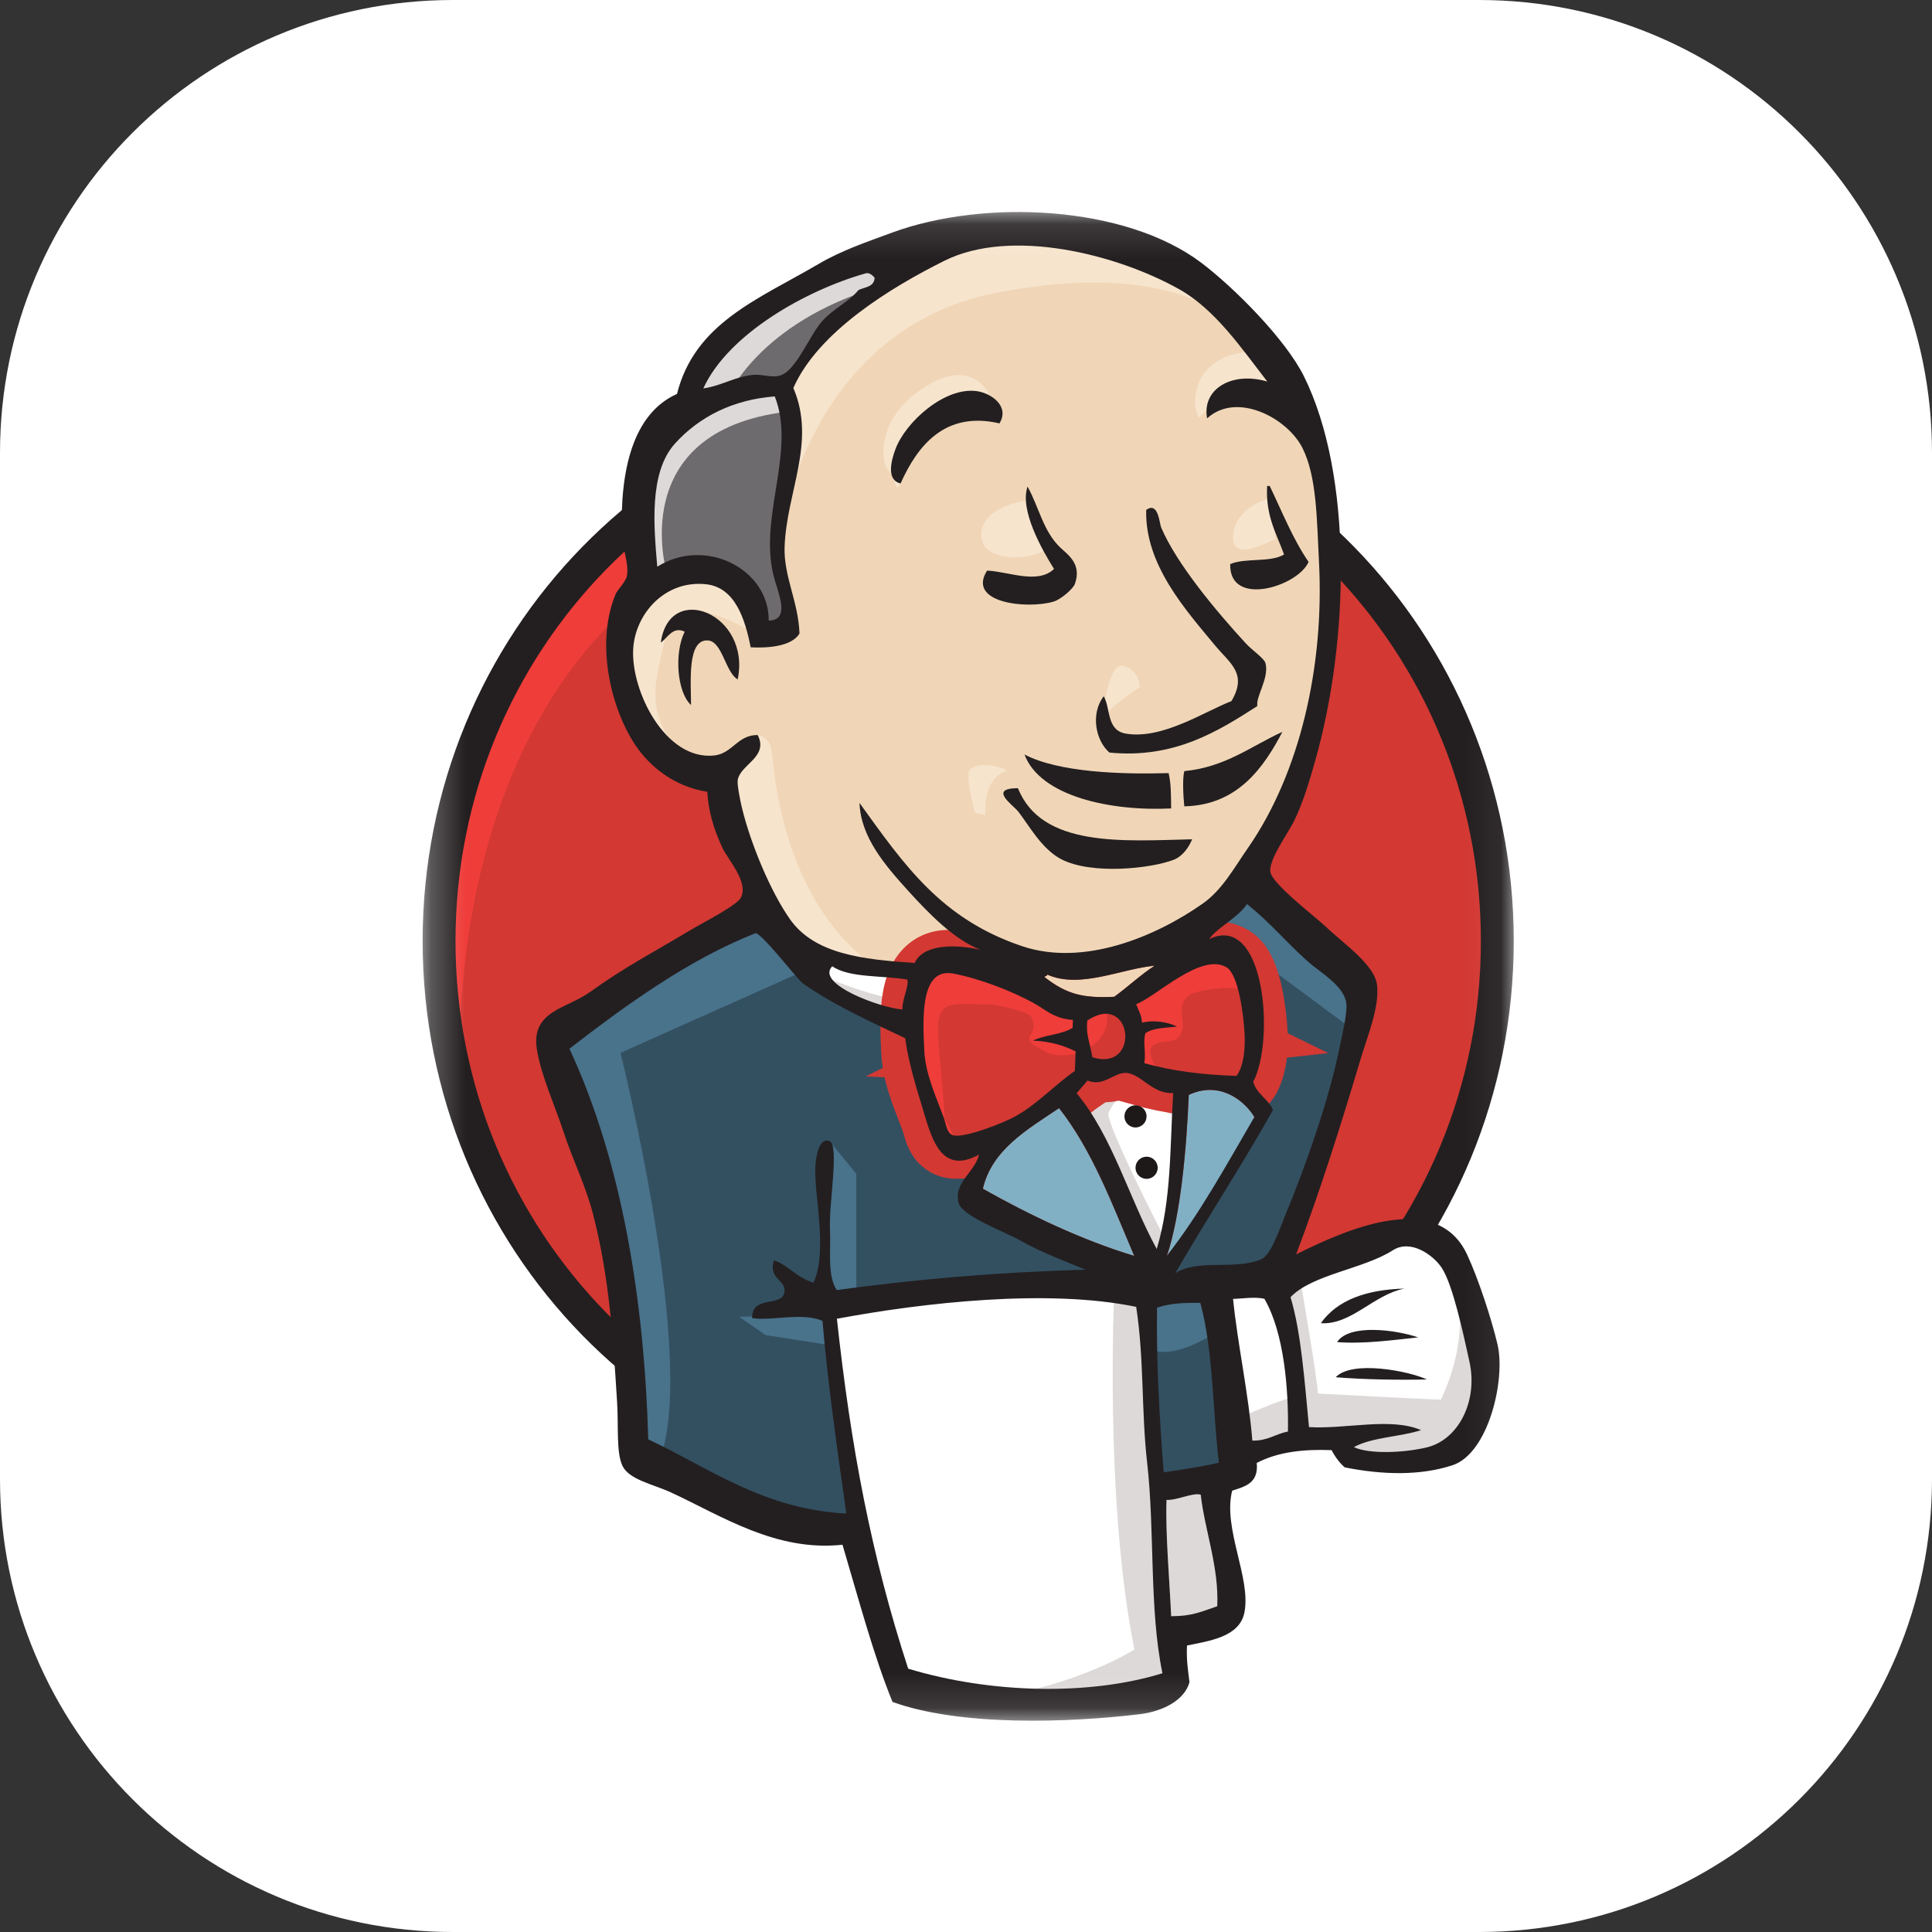<svg width="56" height="56" viewBox="0 0 56 56" fill="none" xmlns="http://www.w3.org/2000/svg">
<rect x="0" y="0" width="56" height="56" fill="#333333" stroke="none"/>
<g clip-path="url(#clip0_609_700)">
<path d="M42.875 0H13.125C5.876 0 0 5.876 0 13.125V42.875C0 50.124 5.876 56 13.125 56H42.875C50.124 56 56 50.124 56 42.875V13.125C56 5.876 50.124 0 42.875 0Z" fill="white"/>
<mask id="mask0_609_700" style="mask-type:luminance" maskUnits="userSpaceOnUse" x="12" y="6" width="32" height="44">
<path d="M43.941 6.125H12.25V49.875H43.941V6.125Z" fill="white"/>
</mask>
<g mask="url(#mask0_609_700)">
<path fill-rule="evenodd" clip-rule="evenodd" d="M43.401 27.218C43.401 35.882 36.534 42.906 28.064 42.906C19.593 42.906 12.727 35.882 12.727 27.218C12.727 18.554 19.593 11.53 28.064 11.53C36.534 11.53 43.401 18.554 43.401 27.218Z" fill="#D33833"/>
<path d="M13.351 31.103C13.351 31.103 12.241 14.744 27.315 14.276L26.264 12.523L18.084 15.27L15.747 17.957L13.702 21.872L12.533 26.429L12.884 29.467" fill="#EF3D3A"/>
<path d="M17.559 16.516C14.868 19.269 13.203 23.071 13.203 27.276C13.203 31.481 14.868 35.283 17.559 38.036C20.251 40.789 23.961 42.487 28.063 42.487C32.165 42.487 35.876 40.789 38.568 38.036C41.258 35.283 42.924 31.481 42.924 27.276C42.924 23.071 41.258 19.269 38.568 16.516C35.876 13.764 32.165 12.065 28.063 12.065C23.961 12.065 20.251 13.764 17.559 16.516ZM16.878 38.702C14.018 35.777 12.25 31.735 12.25 27.276C12.25 22.817 14.018 18.775 16.878 15.851C19.737 12.925 23.695 11.112 28.063 11.112C32.432 11.112 36.39 12.925 39.249 15.851C42.109 18.775 43.877 22.817 43.877 27.276C43.877 31.735 42.109 35.777 39.249 38.702C36.39 41.627 32.432 43.44 28.063 43.44C23.695 43.44 19.737 41.627 16.878 38.702Z" fill="#231F20"/>
<path fill-rule="evenodd" clip-rule="evenodd" d="M34.52 27.305L32.182 27.655L29.027 28.006L26.982 28.064L24.996 28.006L23.477 27.538L22.133 26.078L21.081 23.098L20.848 22.455L19.445 21.988L18.627 20.644L18.043 18.716L18.686 17.021L20.205 16.496L21.432 17.08L22.016 18.365L22.717 18.248L22.951 17.956L22.717 16.613L22.659 14.918L23.009 12.581L22.995 11.246L24.061 9.543L25.931 8.199L29.203 6.797L32.825 7.323L35.98 9.601L37.441 11.938L38.376 13.633L38.609 17.84L37.908 21.462L36.623 24.675L35.396 26.37" fill="#F0D6B7"/>
<path fill-rule="evenodd" clip-rule="evenodd" d="M32.533 37.412L24.178 37.763V39.165L24.879 44.073L24.529 44.482L18.686 42.495L18.277 41.794L17.692 35.192L16.349 31.219L16.057 30.284L20.731 27.071L22.191 26.486L23.477 28.064L24.587 29.057L25.872 29.466L26.457 29.641L27.158 32.68L27.684 33.322L29.027 32.855L28.092 34.666L33.176 37.062L32.533 37.412Z" fill="#335061"/>
<path fill-rule="evenodd" clip-rule="evenodd" d="M18.686 17.021L20.205 16.495L21.432 17.08L22.016 18.365L22.717 18.248L22.893 17.547L22.542 16.203L22.893 12.99L22.6 11.237L23.652 10.01L25.931 8.199L25.288 7.322L22.075 8.9L20.731 9.951L19.971 11.587L18.803 13.165L18.452 15.035L18.686 17.021Z" fill="#6D6B6D"/>
<path fill-rule="evenodd" clip-rule="evenodd" d="M21.081 11.53C21.081 11.53 21.957 9.368 25.463 8.316C28.969 7.265 25.638 7.557 25.638 7.557L21.841 9.018L20.38 10.478L19.737 11.647L21.081 11.53Z" fill="#DCD9D8"/>
<path fill-rule="evenodd" clip-rule="evenodd" d="M19.328 16.613C19.328 16.613 18.102 12.523 22.776 11.938L22.6 11.237L19.387 11.997L18.452 15.035L18.686 17.022L19.328 16.613Z" fill="#DCD9D8"/>
<path fill-rule="evenodd" clip-rule="evenodd" d="M21.198 22.046L21.963 21.305C21.963 21.305 22.309 21.345 22.367 21.754C22.425 22.163 22.6 25.844 25.113 27.83C25.342 28.012 23.243 27.538 23.243 27.538L21.373 24.617" fill="#F7E4CD"/>
<path fill-rule="evenodd" clip-rule="evenodd" d="M31.949 20.936C31.949 20.936 32.086 19.165 32.562 19.301C33.039 19.438 33.039 19.915 33.039 19.915C33.039 19.915 31.881 20.664 31.949 20.936Z" fill="#F7E4CD"/>
<path d="M36.798 14.451C36.798 14.451 35.835 14.655 35.746 15.503C35.657 16.351 36.798 15.678 36.973 15.62" fill="#F7E4CD"/>
<path d="M29.729 14.51C29.729 14.51 28.443 14.685 28.443 15.503C28.443 16.321 29.904 16.263 30.313 15.912" fill="#F7E4CD"/>
<path fill-rule="evenodd" clip-rule="evenodd" d="M21.782 18.307C21.782 18.307 19.562 16.963 19.328 18.248C19.094 19.534 18.568 20.469 19.679 21.812L18.919 21.579L18.218 19.767L17.984 18.015L19.328 16.612L20.847 16.729L21.724 17.43L21.782 18.307Z" fill="#F7E4CD"/>
<path fill-rule="evenodd" clip-rule="evenodd" d="M22.834 14.627C22.834 14.627 23.827 9.485 28.852 8.492C32.989 7.674 35.162 8.667 35.98 9.602C35.98 9.602 32.299 5.22 28.793 6.564C25.288 7.908 22.717 10.361 22.775 11.939C22.875 14.626 22.834 14.627 22.834 14.627Z" fill="#F7E4CD"/>
<path fill-rule="evenodd" clip-rule="evenodd" d="M36.389 10.186C36.389 10.186 34.694 10.127 34.636 11.647C34.636 11.647 34.636 11.88 34.753 12.114C34.753 12.114 36.097 10.595 36.914 11.413" fill="#F7E4CD"/>
<path fill-rule="evenodd" clip-rule="evenodd" d="M28.97 12.272C28.97 12.272 28.678 9.94 26.691 11.296C25.405 12.172 25.522 13.399 25.756 13.633C25.989 13.867 25.926 14.337 26.104 14.014C26.282 13.691 26.223 12.639 26.866 12.347C27.509 12.055 28.562 11.729 28.97 12.272Z" fill="#F7E4CD"/>
<path fill-rule="evenodd" clip-rule="evenodd" d="M23.477 28.064L17.985 30.518C17.985 30.518 20.263 39.575 19.095 42.379L18.277 42.087L18.218 38.64L16.699 32.096L16.057 30.285L21.782 26.429L23.477 28.064Z" fill="#49728B"/>
<path fill-rule="evenodd" clip-rule="evenodd" d="M24.041 33.073L24.82 34.024V37.529H23.885C23.885 37.529 23.769 35.076 23.769 34.783C23.769 34.491 23.885 33.439 23.885 33.439" fill="#49728B"/>
<path fill-rule="evenodd" clip-rule="evenodd" d="M24.061 38.056L21.432 38.172L22.191 38.698L24.061 38.99" fill="#49728B"/>
<path fill-rule="evenodd" clip-rule="evenodd" d="M33.059 37.471L35.22 37.412L35.746 42.788L33.526 43.08L33.059 37.471Z" fill="#335061"/>
<path fill-rule="evenodd" clip-rule="evenodd" d="M33.643 37.471L36.915 37.296C36.915 37.296 38.258 33.907 38.258 33.732C38.258 33.556 39.427 28.824 39.427 28.824L36.798 26.078L36.272 25.61L34.87 27.013V32.446L33.643 37.471Z" fill="#335061"/>
<path fill-rule="evenodd" clip-rule="evenodd" d="M35.103 37.062L33.059 37.471L33.351 39.107C34.11 39.457 35.395 38.522 35.395 38.522" fill="#49728B"/>
<path fill-rule="evenodd" clip-rule="evenodd" d="M35.162 26.837L39.252 29.875L39.369 28.473L36.272 25.61L35.162 26.837Z" fill="#49728B"/>
<path fill-rule="evenodd" clip-rule="evenodd" d="M26.088 48.981L24.879 44.073L24.277 40.451L24.178 37.763L29.653 37.471L33.059 37.471L32.749 43.606L33.275 48.339L33.217 49.215L28.776 49.566L26.088 48.981Z" fill="white"/>
<path fill-rule="evenodd" clip-rule="evenodd" d="M32.299 37.412C32.299 37.412 32.007 43.489 32.883 47.812C32.883 47.812 31.131 48.922 28.56 49.214L33.467 49.039L34.052 48.688L33.351 39.107L33.175 37.062" fill="#DCD9D8"/>
<path fill-rule="evenodd" clip-rule="evenodd" d="M35.846 42.321L38.125 41.678L42.448 41.445L43.091 39.458L41.922 36.011L40.579 35.836L38.709 36.42L36.915 37.296L35.963 37.121L35.221 37.413" fill="white"/>
<path fill-rule="evenodd" clip-rule="evenodd" d="M35.805 41.152C35.805 41.152 37.324 40.451 37.557 40.509L36.915 37.296L37.674 37.004C37.674 37.004 38.2 40.042 38.2 40.393C38.2 40.393 41.472 40.568 41.764 40.568C41.764 40.568 42.465 39.224 42.29 37.822L42.933 39.691L42.991 40.743L42.056 42.145L41.005 42.379L39.252 42.321L38.668 41.561L36.623 41.853L35.98 42.087" fill="#DCD9D8"/>
<path d="M33.509 37.004L32.224 33.733L30.88 31.804C30.88 31.804 31.172 30.986 31.581 30.986C31.99 30.986 32.925 30.986 32.925 30.986L34.21 31.454L34.093 33.615L33.509 37.004Z" fill="white"/>
<path fill-rule="evenodd" clip-rule="evenodd" d="M33.76 35.894C33.76 35.894 32.124 32.739 32.124 32.272C32.124 32.272 32.416 31.57 32.825 31.746C33.234 31.921 34.111 32.388 34.111 32.388V31.278L32.124 30.869L30.78 31.044L33.059 36.42L33.526 36.478" fill="#DCD9D8"/>
<path d="M26.614 28.181L24.996 28.006L23.477 27.538V28.064L24.219 28.882L26.556 29.934" fill="white"/>
<path fill-rule="evenodd" clip-rule="evenodd" d="M24.003 28.357C24.003 28.357 25.814 29.117 26.398 28.942L26.456 29.642L24.82 29.292L23.827 28.591L24.003 28.357Z" fill="#DCD9D8"/>
<path fill-rule="evenodd" clip-rule="evenodd" d="M35.839 31.185C34.848 31.156 33.952 31.038 33.168 30.817C33.221 30.495 33.121 30.18 33.202 29.948C33.42 29.791 33.786 29.794 34.117 29.757C33.831 29.616 33.43 29.561 33.1 29.642C33.092 29.419 32.992 29.28 32.932 29.106C33.489 28.907 34.805 27.602 35.545 28.034C35.898 28.24 36.048 29.413 36.075 29.984C36.098 30.457 36.032 30.934 35.839 31.185Z" fill="#D33833"/>
<path d="M35.839 31.185C34.848 31.156 33.952 31.038 33.168 30.817C33.221 30.495 33.121 30.18 33.202 29.948C33.42 29.791 33.786 29.794 34.117 29.757C33.831 29.616 33.43 29.561 33.1 29.642C33.092 29.419 32.992 29.28 32.932 29.106C33.489 28.907 34.805 27.602 35.545 28.034C35.898 28.24 36.048 29.413 36.075 29.984C36.098 30.457 36.032 30.934 35.839 31.185Z" stroke="#D33833" stroke-width="2.5"/>
<path fill-rule="evenodd" clip-rule="evenodd" d="M31.099 29.565C31.096 29.64 31.093 29.715 31.09 29.791C30.781 29.994 30.281 29.992 29.941 30.163C30.442 30.185 30.836 30.305 31.177 30.475C31.17 30.664 31.163 30.853 31.155 31.042C30.588 31.43 30.07 32.009 29.402 32.373C29.086 32.545 27.977 32.989 27.641 32.91C27.451 32.866 27.434 32.63 27.358 32.408C27.196 31.931 26.823 31.173 26.791 30.456C26.749 29.551 26.658 28.033 27.634 28.22C28.421 28.37 29.337 28.733 29.946 29.066C30.319 29.269 30.534 29.521 31.099 29.565Z" fill="#D33833"/>
<path d="M31.099 29.565C31.096 29.64 31.093 29.715 31.09 29.791C30.781 29.994 30.281 29.992 29.941 30.163C30.442 30.185 30.836 30.305 31.177 30.475C31.17 30.664 31.163 30.853 31.155 31.042C30.588 31.43 30.07 32.009 29.402 32.373C29.086 32.545 27.977 32.989 27.641 32.91C27.451 32.866 27.434 32.63 27.358 32.408C27.196 31.931 26.823 31.173 26.791 30.456C26.749 29.551 26.658 28.033 27.634 28.22C28.421 28.37 29.337 28.733 29.946 29.066C30.319 29.269 30.534 29.521 31.099 29.565Z" stroke="#D33833" stroke-width="2.5"/>
<path fill-rule="evenodd" clip-rule="evenodd" d="M31.662 30.645C31.576 30.151 31.476 30.011 31.514 29.58C32.83 28.703 33.077 31.087 31.662 30.645Z" fill="#D33833"/>
<path d="M31.662 30.645C31.576 30.151 31.476 30.011 31.514 29.58C32.83 28.703 33.077 31.087 31.662 30.645Z" stroke="#D33833" stroke-width="2.5"/>
<path fill-rule="evenodd" clip-rule="evenodd" d="M33.567 31.044C33.567 31.044 33.158 30.46 33.45 30.285C33.742 30.11 34.035 30.285 34.21 29.993C34.385 29.701 34.21 29.526 34.268 29.175C34.326 28.824 34.619 28.766 34.911 28.707C35.203 28.649 36.021 28.532 36.138 28.824L35.787 27.773L35.086 27.539L32.866 28.824L32.749 29.467V30.753" fill="#EF3D3A"/>
<path fill-rule="evenodd" clip-rule="evenodd" d="M27.433 32.973C27.362 32.061 27.288 31.151 27.206 30.239C27.082 28.879 27.532 29.117 28.711 29.117C28.891 29.117 29.82 29.331 29.887 29.467C30.205 30.118 29.354 29.973 30.254 30.464C31.013 30.878 32.355 30.213 32.048 29.292C31.877 29.087 31.153 29.228 30.894 29.094C30.438 28.857 29.981 28.62 29.525 28.384C28.944 28.082 27.602 27.643 26.983 28.064C25.414 29.131 27.082 31.797 27.641 32.91" fill="#EF3D3A"/>
<path fill-rule="evenodd" clip-rule="evenodd" d="M28.97 12.272C27.377 11.901 26.586 12.938 26.103 14.014C25.672 13.91 25.843 13.324 25.953 13.025C26.238 12.241 27.386 11.198 28.325 11.339C28.729 11.4 29.275 11.769 28.97 12.272Z" fill="#231F20"/>
<path fill-rule="evenodd" clip-rule="evenodd" d="M36.729 14.085C36.754 14.086 36.779 14.087 36.804 14.088C37.164 14.835 37.476 15.627 37.93 16.287C37.626 16.996 35.627 17.622 35.658 16.351C36.09 16.162 36.836 16.312 37.219 16.071C36.998 15.463 36.678 14.945 36.729 14.085Z" fill="#231F20"/>
<path fill-rule="evenodd" clip-rule="evenodd" d="M29.785 14.104C30.126 14.73 30.237 15.388 30.723 15.861C30.941 16.074 31.366 16.334 31.156 16.926C31.107 17.066 30.747 17.377 30.539 17.438C29.78 17.662 28.012 17.485 28.611 16.539C29.238 16.568 30.082 16.946 30.551 16.491C30.191 15.915 29.549 14.776 29.785 14.104Z" fill="#231F20"/>
<path fill-rule="evenodd" clip-rule="evenodd" d="M36.444 20.466C35.302 21.2 34.028 21.998 32.156 21.813C31.756 21.465 31.603 20.691 31.992 20.18C32.194 20.528 32.067 21.168 32.631 21.264C33.693 21.445 34.929 20.614 35.693 20.323C36.167 19.525 35.653 19.231 35.226 18.717C34.352 17.663 33.18 16.358 33.223 14.781C33.576 14.525 33.606 15.172 33.657 15.29C34.113 16.358 35.261 17.723 36.099 18.637C36.305 18.862 36.644 19.078 36.682 19.227C36.79 19.66 36.399 20.178 36.444 20.466Z" fill="#231F20"/>
<path fill-rule="evenodd" clip-rule="evenodd" d="M21.382 19.693C21.024 19.489 20.939 18.589 20.518 18.563C19.918 18.527 20.027 19.731 20.03 20.435C19.616 20.06 19.543 18.904 19.847 18.31C19.501 18.14 19.346 18.498 19.154 18.624C19.401 16.831 21.777 17.792 21.382 19.693Z" fill="#231F20"/>
<path fill-rule="evenodd" clip-rule="evenodd" d="M37.172 21.213C36.64 22.225 35.888 23.34 34.327 23.372C34.295 23.046 34.271 22.548 34.329 22.351C35.522 22.236 36.258 21.629 37.172 21.213Z" fill="#231F20"/>
<path fill-rule="evenodd" clip-rule="evenodd" d="M29.695 21.869C30.691 22.392 32.52 22.449 33.873 22.409C33.945 22.706 33.943 23.072 33.946 23.433C32.207 23.52 30.151 23.09 29.695 21.869Z" fill="#231F20"/>
<path fill-rule="evenodd" clip-rule="evenodd" d="M29.506 22.846C30.194 24.574 32.56 24.375 34.554 24.327C34.467 24.552 34.276 24.817 34.04 24.913C33.4 25.172 31.637 25.37 30.75 24.899C30.187 24.599 29.825 23.923 29.517 23.527C29.368 23.336 28.627 22.847 29.506 22.846Z" fill="#231F20"/>
<path fill-rule="evenodd" clip-rule="evenodd" d="M36.361 32.377C35.553 33.761 34.781 35.182 33.822 36.402C34.224 35.221 34.396 33.243 34.457 31.736C35.297 31.343 36.017 31.825 36.361 32.377Z" fill="#81B0C4"/>
<path fill-rule="evenodd" clip-rule="evenodd" d="M40.707 37.35C39.803 37.531 39.167 38.41 38.285 38.353C38.77 37.67 39.62 37.381 40.707 37.35Z" fill="#231F20"/>
<path fill-rule="evenodd" clip-rule="evenodd" d="M41.106 38.765C40.369 38.843 39.503 38.962 38.756 38.901C39.11 38.36 40.473 38.547 41.106 38.765Z" fill="#231F20"/>
<path fill-rule="evenodd" clip-rule="evenodd" d="M41.361 39.985C40.533 40.003 39.503 39.986 38.716 39.92C39.181 39.42 40.824 39.734 41.361 39.985Z" fill="#231F20"/>
<path fill-rule="evenodd" clip-rule="evenodd" d="M34.802 43.324C34.921 44.364 35.333 45.418 35.282 46.557C34.824 46.712 34.56 46.847 33.947 46.846C33.904 45.878 33.774 44.398 33.813 43.475C34.114 43.495 34.56 43.259 34.802 43.324Z" fill="#DCD9D8"/>
<path fill-rule="evenodd" clip-rule="evenodd" d="M33.467 27.991C33.051 28.263 32.697 28.602 32.297 28.892C31.412 28.935 30.928 28.83 30.277 28.322C30.288 28.281 30.354 28.299 30.356 28.249C31.304 28.672 32.51 28.077 33.467 27.991Z" fill="#F0D6B7"/>
<path fill-rule="evenodd" clip-rule="evenodd" d="M28.488 34.456C28.749 33.327 29.77 32.742 30.697 32.12C31.654 33.335 32.236 34.896 32.876 36.403C31.362 35.947 29.815 35.206 28.488 34.456Z" fill="#81B0C4"/>
<path fill-rule="evenodd" clip-rule="evenodd" d="M33.813 43.475C33.775 44.398 33.904 45.878 33.947 46.846C34.561 46.847 34.824 46.712 35.282 46.557C35.334 45.418 34.921 44.364 34.803 43.324C34.56 43.259 34.115 43.495 33.813 43.475ZM24.258 38.225C24.663 41.945 25.249 45.072 26.324 48.367C28.71 49.091 31.586 49.154 33.694 48.5C33.307 46.641 33.477 44.378 33.25 42.394C33.08 40.902 33.167 39.402 32.933 37.88C30.378 37.349 26.766 37.756 24.258 38.225ZM33.537 37.904C33.515 39.501 33.608 41.077 33.73 42.677C34.344 42.585 34.76 42.523 35.33 42.398C35.145 40.858 35.168 39.126 34.791 37.763C34.355 37.767 33.971 37.758 33.537 37.904ZM36.649 37.646C36.358 37.58 36.019 37.644 35.741 37.649C35.871 38.952 36.189 40.389 36.3 41.756C36.738 41.769 36.972 41.563 37.332 41.493C37.351 40.293 37.227 38.64 36.649 37.646ZM41.361 41.952C42.274 41.73 42.847 40.613 42.592 39.465C42.421 38.694 42.116 37.242 41.789 36.748C41.548 36.383 40.894 35.906 40.372 36.24C39.523 36.784 38.026 36.942 37.407 37.6C37.718 38.634 37.814 40.055 37.942 41.365C39.003 41.431 40.309 41.073 41.191 41.453C40.575 41.653 39.776 41.654 39.243 41.945C39.679 42.155 40.697 42.113 41.361 41.952ZM32.877 36.403C32.236 34.896 31.654 33.335 30.698 32.12C29.77 32.742 28.75 33.327 28.489 34.456C29.816 35.206 31.363 35.947 32.877 36.403ZM34.457 31.736C34.396 33.244 34.224 35.221 33.822 36.402C34.781 35.182 35.554 33.761 36.361 32.378C36.017 31.825 35.297 31.343 34.457 31.736ZM32.666 31.1C32.303 31.061 31.995 31.517 31.523 31.32C31.415 31.44 31.316 31.569 31.206 31.686C32.249 32.942 32.722 34.725 33.528 36.202C33.96 34.783 33.91 33.229 34.005 31.681C33.412 31.719 33.082 31.144 32.666 31.1ZM31.515 29.581C31.476 30.011 31.576 30.152 31.663 30.645C33.077 31.087 32.83 28.703 31.515 29.581ZM29.946 29.066C29.337 28.733 28.421 28.37 27.634 28.22C26.658 28.033 26.749 29.551 26.791 30.456C26.823 31.173 27.196 31.931 27.358 32.408C27.434 32.63 27.451 32.866 27.641 32.91C27.977 32.988 29.086 32.545 29.402 32.373C30.07 32.009 30.588 31.43 31.155 31.042C31.163 30.853 31.17 30.664 31.177 30.475C30.837 30.305 30.442 30.184 29.941 30.163C30.281 29.991 30.781 29.994 31.09 29.791C31.093 29.715 31.097 29.64 31.099 29.564C30.534 29.521 30.319 29.269 29.946 29.066ZM24.124 28.008C23.619 28.522 25.543 29.222 26.156 29.259C26.153 28.934 26.341 28.628 26.303 28.395C25.576 28.267 24.619 28.352 24.124 28.008ZM30.356 28.249C30.354 28.299 30.288 28.281 30.277 28.322C30.928 28.831 31.412 28.936 32.297 28.892C32.697 28.602 33.051 28.263 33.467 27.992C32.51 28.077 31.304 28.672 30.356 28.249ZM36.076 29.984C36.048 29.413 35.899 28.24 35.546 28.034C34.806 27.602 33.49 28.907 32.932 29.106C32.993 29.28 33.093 29.419 33.101 29.642C33.431 29.561 33.832 29.616 34.118 29.756C33.787 29.794 33.421 29.791 33.202 29.948C33.122 30.18 33.222 30.495 33.169 30.817C33.953 31.038 34.849 31.156 35.84 31.185C36.033 30.934 36.099 30.457 36.076 29.984ZM23.273 28.505C23.114 28.392 22.039 26.993 21.892 27.052C19.948 27.818 18.129 29.144 16.505 30.398C18.054 33.722 18.679 37.795 18.79 41.72C20.564 42.55 22.123 43.746 24.531 43.871C24.252 41.9 23.998 40.141 23.84 38.285C23.235 38.03 22.367 38.296 21.8 38.206C21.796 37.523 22.665 37.907 22.738 37.448C22.792 37.101 22.259 37.075 22.433 36.528C22.875 36.689 23.108 37.044 23.58 37.178C24.011 36.234 23.574 34.565 23.636 33.776C23.648 33.627 23.71 32.955 24.042 33.073C24.335 33.178 24.025 34.861 24.057 35.608C24.087 36.296 23.974 36.961 24.253 37.393C26.58 37.076 28.944 36.872 31.462 36.803C30.908 36.565 30.25 36.34 29.529 35.933C29.137 35.713 27.905 35.254 27.792 34.883C27.612 34.291 28.264 33.975 28.376 33.468C27.201 34.109 26.972 32.854 26.694 31.965C26.442 31.16 26.299 30.559 26.238 30.094C25.226 29.612 24.144 29.123 23.273 28.505ZM35.048 27.221C36.668 26.435 36.96 30.157 36.325 31.356C36.423 31.713 36.761 31.85 36.899 32.172C35.995 33.791 34.99 35.303 34.068 36.903C34.754 36.476 35.734 36.827 36.542 36.507C36.837 36.391 37.051 35.715 37.274 35.174C37.889 33.687 38.534 31.812 38.821 30.393C38.886 30.069 39.063 29.365 39.023 29.077C38.953 28.561 38.253 28.18 37.898 27.861C37.243 27.272 36.83 26.754 36.146 26.204C35.87 26.613 35.275 26.888 35.048 27.221ZM19.568 12.853C18.796 13.703 18.957 15.294 19.051 16.426C20.446 15.549 22.298 16.496 22.281 17.989C22.947 17.971 22.53 17.157 22.409 16.632C22.015 14.919 23.073 13.057 22.457 11.49C21.262 11.581 20.28 12.069 19.568 12.853ZM25.091 7.923C23.344 8.419 21.104 9.688 20.386 11.258C20.942 11.178 21.328 10.897 21.877 10.863C22.084 10.849 22.355 10.949 22.593 10.89C23.068 10.772 23.469 9.708 23.828 9.312C24.177 8.925 24.596 8.759 24.884 8.407C25.068 8.318 25.341 8.324 25.351 8.047C25.271 7.961 25.187 7.896 25.091 7.923ZM34.189 8.389C32.375 7.366 29.305 6.596 27.375 7.558C25.818 8.334 23.713 9.619 22.996 11.246C23.666 12.817 22.797 14.256 22.742 15.851C22.712 16.699 23.141 17.44 23.174 18.364C22.945 18.742 22.244 18.789 21.759 18.763C21.596 17.946 21.31 17.027 20.468 16.935C19.278 16.805 18.407 17.79 18.353 18.82C18.289 20.031 19.283 22.038 20.692 21.899C21.237 21.845 21.37 21.299 21.963 21.305C22.285 21.946 21.468 22.148 21.383 22.607C21.361 22.725 21.451 23.188 21.503 23.405C21.759 24.463 22.33 25.831 22.892 26.636C23.604 27.657 25.005 27.811 26.511 27.912C26.78 27.332 27.771 27.38 28.417 27.531C27.643 27.224 26.924 26.481 26.327 25.824C25.642 25.069 24.948 24.259 24.913 23.273C26.208 25.069 27.277 26.637 29.631 27.427C31.412 28.024 33.492 27.153 34.861 26.192C35.429 25.793 35.768 25.159 36.172 24.579C37.682 22.406 38.387 19.305 38.232 16.299C38.168 15.06 38.171 13.824 37.755 12.99C37.32 12.118 35.85 11.338 34.989 12.127C34.83 11.279 35.705 10.755 36.733 11.06C36 10.114 35.231 8.977 34.189 8.389ZM37.569 36.358C38.986 35.653 41.635 34.461 42.523 36.361C42.851 37.061 43.236 38.244 43.406 38.967C43.646 39.987 43.145 42.13 42.098 42.472C41.172 42.774 40.092 42.755 38.977 42.532C38.846 42.422 38.699 42.232 38.597 42.033C37.801 42.003 37.056 42.076 36.427 42.404C36.486 42.992 36.088 43.087 35.715 43.208C35.438 44.305 36.269 45.739 36.07 46.739C35.928 47.452 35.051 47.562 34.406 47.696C34.385 48.092 34.434 48.423 34.478 48.758C34.331 49.301 33.67 49.61 33.043 49.686C30.982 49.934 27.853 50.045 25.87 49.332C25.317 47.975 24.881 46.325 24.42 44.775C22.487 44.982 20.923 43.941 19.449 43.259C18.938 43.022 18.232 42.892 18.041 42.486C17.857 42.092 17.932 41.339 17.886 40.627C17.77 38.807 17.67 37.053 17.189 35.191C16.974 34.355 16.598 33.617 16.336 32.812C16.093 32.066 15.67 31.144 15.559 30.399C15.396 29.296 16.434 29.235 17.098 28.757C18.125 28.018 18.931 27.609 20.043 26.942C20.372 26.745 21.365 26.244 21.478 26.014C21.703 25.557 21.093 24.914 20.93 24.556C20.672 23.99 20.537 23.509 20.5 22.951C19.567 22.803 18.86 22.248 18.433 21.622C17.727 20.586 17.237 18.67 17.848 17.212C17.896 17.097 18.135 16.871 18.17 16.695C18.24 16.348 18.039 15.886 18.027 15.517C17.963 13.622 18.348 11.989 19.623 11.418C20.141 9.355 21.994 8.669 23.74 7.644C24.393 7.261 25.113 7.016 25.856 6.743C28.521 5.761 32.611 5.946 34.824 7.619C35.762 8.329 37.261 9.827 37.798 10.912C39.214 13.775 39.114 18.561 38.123 22.044C37.99 22.512 37.797 23.2 37.527 23.761C37.339 24.154 36.754 24.938 36.825 25.285C36.898 25.643 38.158 26.599 38.428 26.86C38.914 27.329 39.839 27.952 39.913 28.544C39.994 29.174 39.636 30.036 39.454 30.644C38.848 32.673 38.256 34.549 37.569 36.358Z" fill="#231F20"/>
<path fill-rule="evenodd" clip-rule="evenodd" d="M28.111 22.311C28.188 22.209 28.611 22.053 29.202 22.338C29.202 22.338 28.501 22.455 28.559 23.624L28.267 23.566C28.267 23.566 27.965 22.506 28.111 22.311Z" fill="#F7E4CD"/>
<path fill-rule="evenodd" clip-rule="evenodd" d="M33.234 32.359C33.234 32.536 33.09 32.68 32.913 32.68C32.736 32.68 32.592 32.536 32.592 32.359C32.592 32.181 32.736 32.037 32.913 32.037C33.09 32.037 33.234 32.181 33.234 32.359Z" fill="#1D1919"/>
<path fill-rule="evenodd" clip-rule="evenodd" d="M33.556 33.849C33.556 34.026 33.412 34.17 33.234 34.17C33.057 34.17 32.913 34.026 32.913 33.849C32.913 33.672 33.057 33.527 33.234 33.527C33.412 33.527 33.556 33.672 33.556 33.849Z" fill="#1D1919"/>
</g>
</g>
<defs>
<clipPath id="clip0_609_700">
<rect width="56" height="56" fill="white"/>
</clipPath>
</defs>
</svg>
